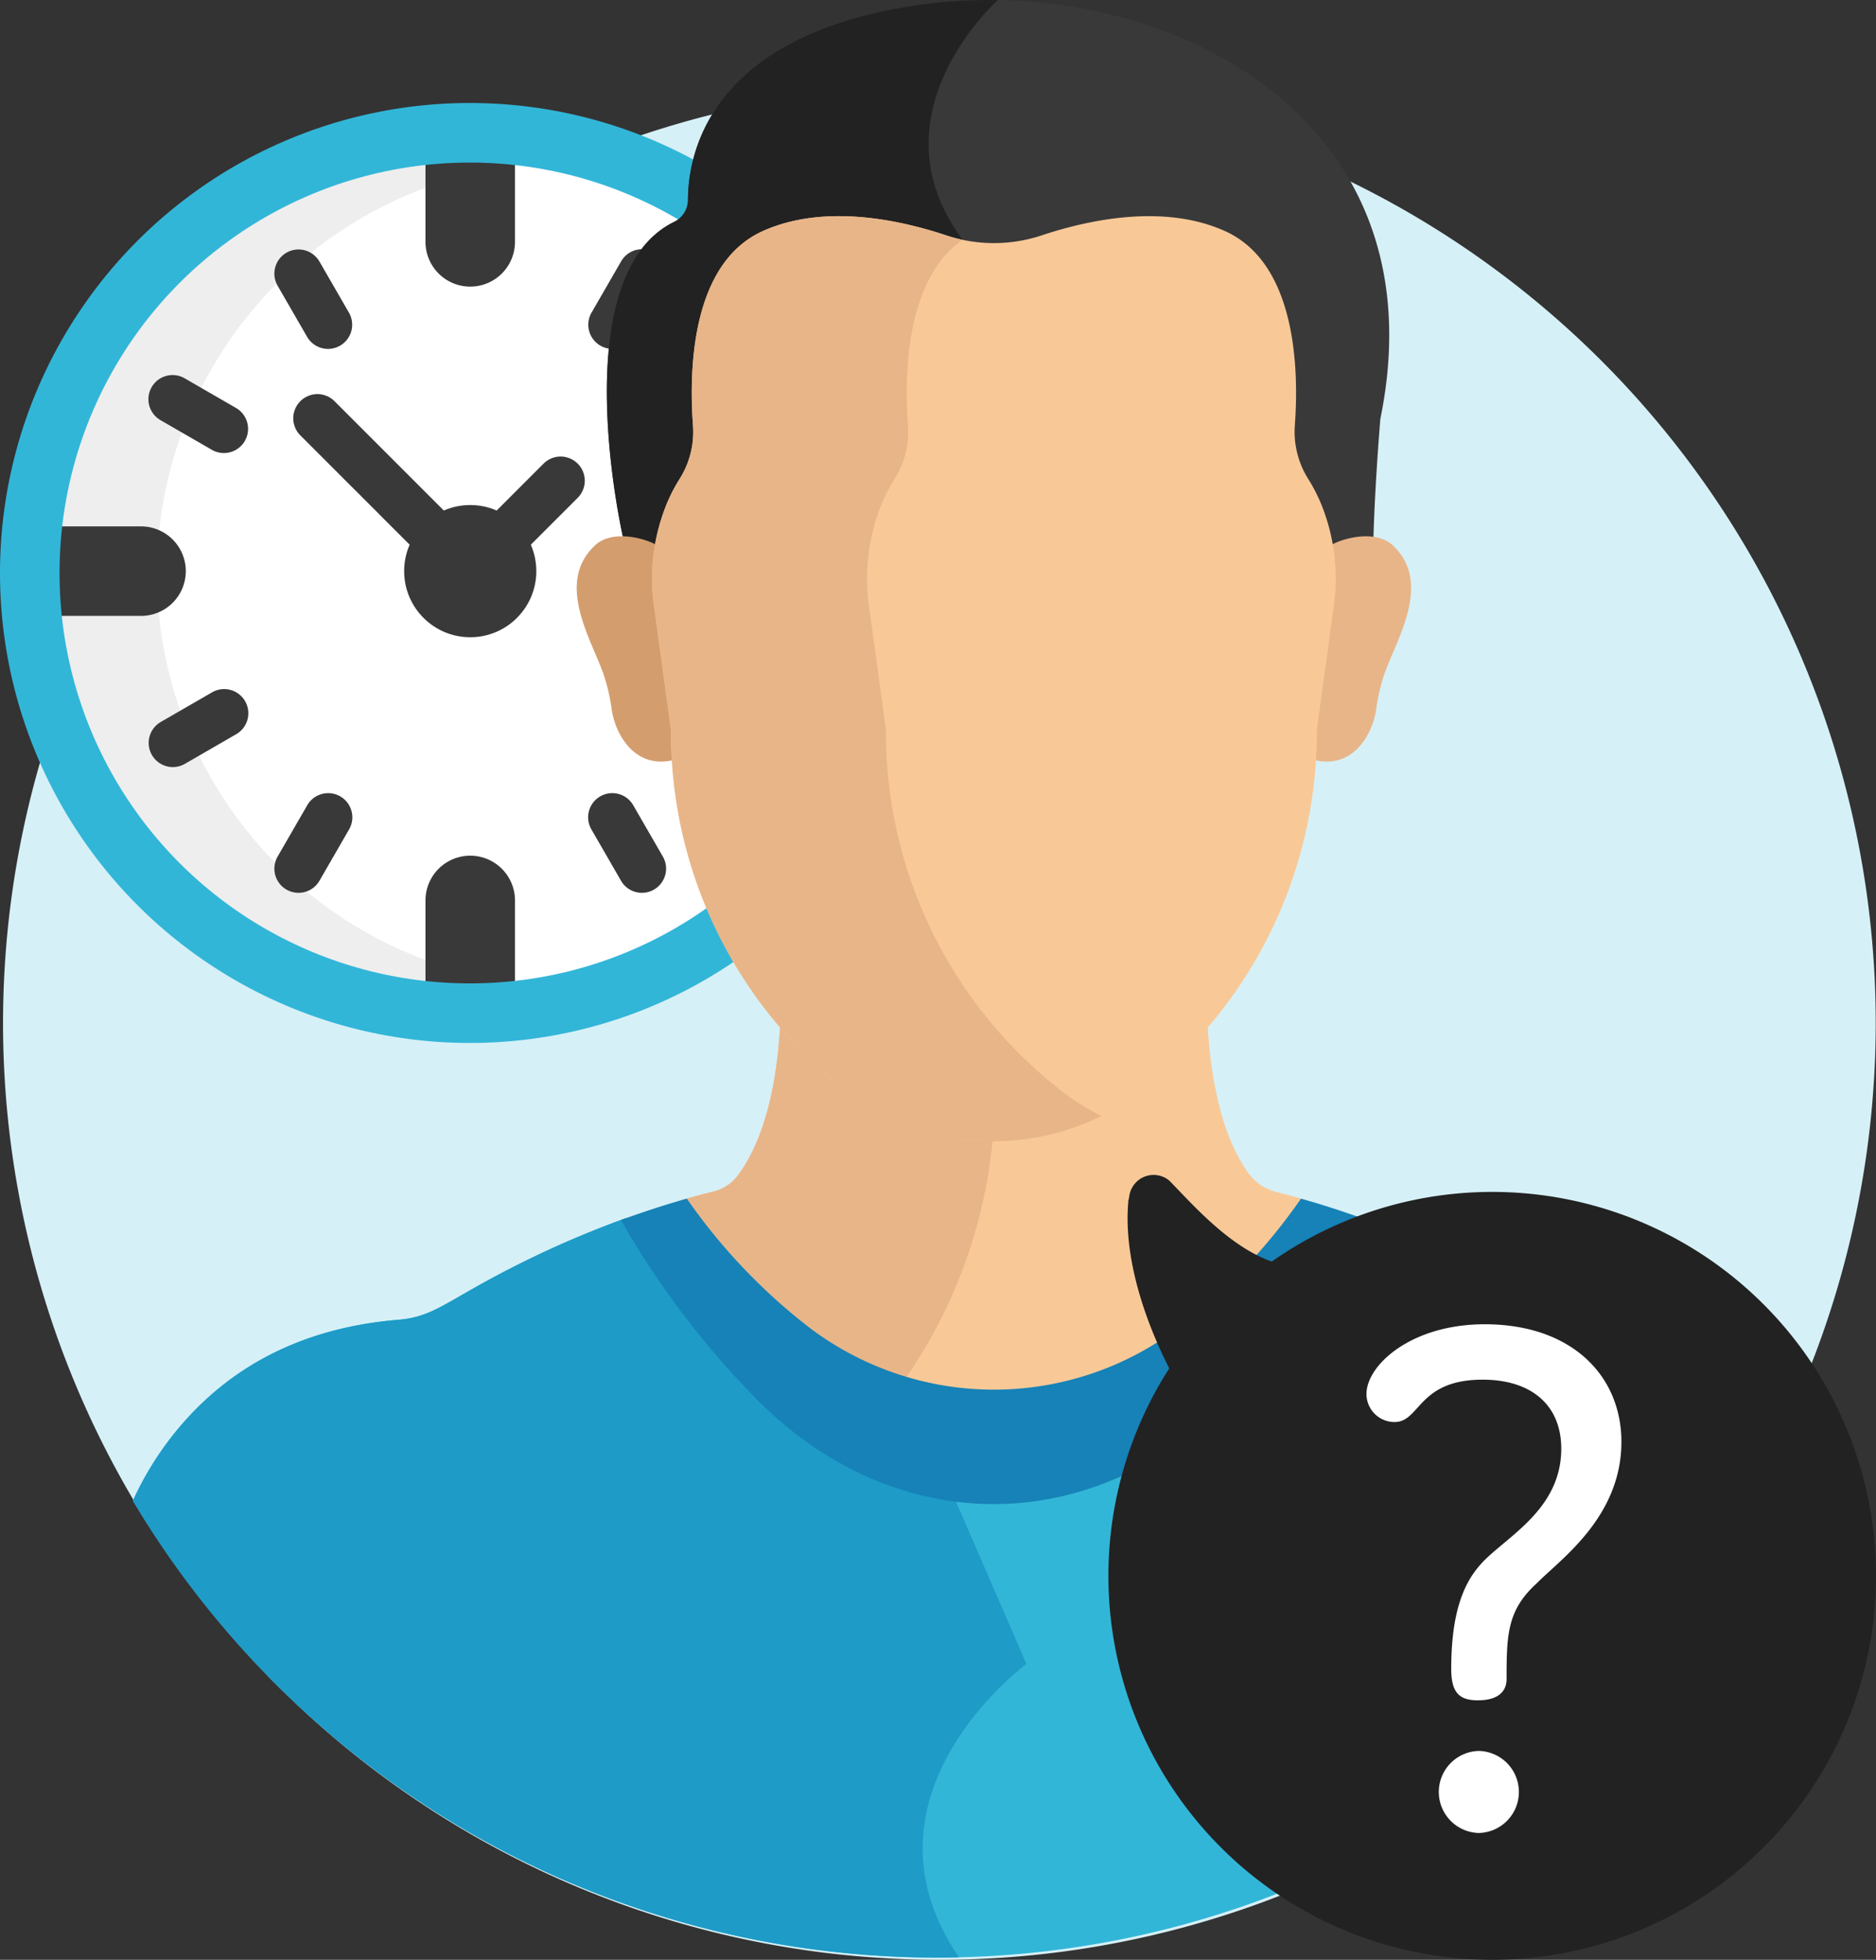 <svg xmlns="http://www.w3.org/2000/svg" width="283.502" height="296.058" viewBox="0 0 283.502 296.058">
  <rect x="0" y="0" width="283.502" height="296.058" fill="#333333" stroke="none"/>
  <g id="Group_500" data-name="Group 500" transform="translate(-520.498 -716.942)">
    <g id="Group_485" data-name="Group 485" transform="translate(-20.002 -54)">
      <path id="Path_330" data-name="Path 330" d="M282.963,141.483a141.624,141.624,0,0,1-84.079,129.353c-.7.306-1.4.612-2.108.912h-.006a141.5,141.5,0,1,1,86.192-130.265Z" transform="translate(540.998 783.998)" fill="#d6f0f7"/>
      <g id="Group_472" data-name="Group 472" transform="translate(452.557 840.045)">
        <g id="Group_445" data-name="Group 445" transform="translate(-32.366 -60.741)">
          <g id="Group_444" data-name="Group 444" transform="translate(113.454)">
            <path id="Path_730" data-name="Path 730" d="M370.591,94.222a63.971,63.971,0,1,1-.373-6.912,63.526,63.526,0,0,1,.373,6.912Z" transform="translate(-228.688 -16.303)" fill="#fff"/>
            <path id="Path_731" data-name="Path 731" d="M312.514,154.124c-.331.04-.663.081-.994.117A62.184,62.184,0,0,1,298.085,30.6a62.418,62.418,0,0,1,13.434,0c.331.036.663.076.994.117a62.183,62.183,0,0,0,0,123.407Z" transform="translate(-227.469 -14.085)" fill="#eee"/>
            <path id="Path_732" data-name="Path 732" d="M359.281,30.6V43.089a6.762,6.762,0,0,1-13.524,0V30.6a62.836,62.836,0,0,1,13.524,0Z" transform="translate(-274.602 -14.917)" fill="#393939"/>
            <path id="Path_733" data-name="Path 733" d="M359.281,232.024v12.488a62.836,62.836,0,0,1-13.524,0V232.024a6.762,6.762,0,1,1,13.524,0Z" transform="translate(-274.602 -104.358)" fill="#393939"/>
            <path id="Path_734" data-name="Path 734" d="M457.26,140.136a62.148,62.148,0,0,1-.365,6.762H444.407a6.762,6.762,0,1,1,0-13.524h12.487a62,62,0,0,1,.365,6.762Z" transform="translate(-316.742 -62.217)" fill="#393939"/>
            <path id="Path_735" data-name="Path 735" d="M262.234,140.136a6.764,6.764,0,0,1-6.762,6.762H242.984a62.833,62.833,0,0,1,0-13.524h12.488A6.764,6.764,0,0,1,262.234,140.136Z" transform="translate(-227.302 -62.217)" fill="#393939"/>
            <g id="Group_443" data-name="Group 443" transform="translate(29.324 29.325)">
              <path id="Path_737" data-name="Path 737" d="M399.31,222.9a3.649,3.649,0,0,1-3.165-1.827l-4.454-7.715a3.651,3.651,0,1,1,6.323-3.651l4.454,7.715a3.652,3.652,0,0,1-3.159,5.477Z" transform="translate(-324.767 -125.711)" fill="#393939"/>
              <path id="Path_738" data-name="Path 738" d="M311.685,71.126A3.65,3.65,0,0,1,308.52,69.3l-4.455-7.715a3.651,3.651,0,0,1,6.324-3.651l4.455,7.715a3.652,3.652,0,0,1-3.159,5.477Z" transform="translate(-284.581 -56.107)" fill="#393939"/>
              <path id="Path_739" data-name="Path 739" d="M431.625,190.575a3.636,3.636,0,0,1-1.822-.49l-7.715-4.455a3.651,3.651,0,1,1,3.651-6.323l7.715,4.455a3.651,3.651,0,0,1-1.829,6.813Z" transform="translate(-338.093 -112.383)" fill="#393939"/>
              <path id="Path_740" data-name="Path 740" d="M279.854,102.95a3.638,3.638,0,0,1-1.822-.49l-7.715-4.454a3.651,3.651,0,1,1,3.651-6.323l7.715,4.454a3.651,3.651,0,0,1-1.829,6.813Z" transform="translate(-268.49 -72.198)" fill="#393939"/>
              <path id="Path_741" data-name="Path 741" d="M423.917,102.951a3.651,3.651,0,0,1-1.829-6.813l7.715-4.454a3.651,3.651,0,0,1,3.651,6.323l-7.715,4.454A3.636,3.636,0,0,1,423.917,102.951Z" transform="translate(-338.094 -72.198)" fill="#393939"/>
              <path id="Path_742" data-name="Path 742" d="M272.145,190.575a3.651,3.651,0,0,1-1.829-6.813l7.715-4.455a3.651,3.651,0,1,1,3.651,6.323l-7.715,4.455A3.635,3.635,0,0,1,272.145,190.575Z" transform="translate(-268.49 -112.383)" fill="#393939"/>
              <path id="Path_743" data-name="Path 743" d="M394.849,71.125a3.652,3.652,0,0,1-3.159-5.477l4.454-7.715a3.651,3.651,0,1,1,6.323,3.651L398.014,69.3A3.649,3.649,0,0,1,394.849,71.125Z" transform="translate(-324.766 -56.107)" fill="#393939"/>
              <path id="Path_744" data-name="Path 744" d="M307.223,222.9a3.652,3.652,0,0,1-3.158-5.477l4.455-7.715a3.651,3.651,0,1,1,6.323,3.651l-4.455,7.715A3.649,3.649,0,0,1,307.223,222.9Z" transform="translate(-284.58 -125.711)" fill="#393939"/>
            </g>
            <path id="Path_745" data-name="Path 745" d="M329.686,120.953a3.64,3.64,0,0,1-2.582-1.069L309.918,102.7a3.651,3.651,0,0,1,5.164-5.163l17.185,17.185a3.651,3.651,0,0,1-2.582,6.232Z" transform="translate(-257.675 -45.291)" fill="#393939"/>
            <path id="Path_746" data-name="Path 746" d="M366.064,128.944a3.651,3.651,0,0,1-2.582-6.232l7.752-7.752a3.651,3.651,0,0,1,5.164,5.163l-7.752,7.752a3.641,3.641,0,0,1-2.582,1.069Z" transform="translate(-282.24 -53.281)" fill="#393939"/>
            <ellipse id="Ellipse_49" data-name="Ellipse 49" cx="9.986" cy="9.986" rx="9.986" ry="9.986" transform="translate(67.931 67.932)" fill="#393939"/>
            <circle id="Ellipse_50" data-name="Ellipse 50" cx="66.5" cy="66.5" r="66.5" transform="translate(11.354 11.696)" fill="none" stroke="#32b6d8" stroke-width="9"/>
          </g>
        </g>
      </g>
      <g id="Group_471" data-name="Group 471" transform="translate(531.434 770.942)">
        <path id="Path_815" data-name="Path 815" d="M207.186,312.754a47.365,47.365,0,0,0,57.995,0,90.562,90.562,0,0,0,18.4-19.409q-2.3-.664-4.652-1.254a7.616,7.616,0,0,1-4.34-2.932c-4.641-6.547-5.926-16.668-6.178-24.008a68.859,68.859,0,0,1-9.936,9.5,36.413,36.413,0,0,1-44.582,0,68.92,68.92,0,0,1-9.936-9.5c-.259,7.5-1.594,17.913-6.491,24.44A6.593,6.593,0,0,1,193.8,292q-2.534.627-5.013,1.346a90.554,90.554,0,0,0,18.4,19.411Z" transform="translate(-76.916 -112.004)" fill="#f8c997"/>
        <path id="Path_816" data-name="Path 816" d="M222.536,320.661a76.037,76.037,0,0,0,13.624-38.392,36.293,36.293,0,0,1-22.267-7.62,68.917,68.917,0,0,1-9.936-9.5c-.259,7.5-1.594,17.913-6.491,24.44A6.593,6.593,0,0,1,193.8,292q-2.534.627-5.013,1.346a90.564,90.564,0,0,0,18.4,19.411,47.143,47.143,0,0,0,15.35,7.905Z" transform="translate(-76.916 -112.004)" fill="#e8b589"/>
        <path id="Path_817" data-name="Path 817" d="M217.293.672c-32.366,4.41-35.442,22.761-35.457,29.493a3.705,3.705,0,0,1-2.055,3.338c-16.835,8.19-7.759,47.662-7.759,47.662,1.691.113,4.226,1.564,5.546,2.2a28.889,28.889,0,0,1,1.6-5.906,24.777,24.777,0,0,1,2.165-4.324,13.28,13.28,0,0,0,2.032-8.113c-.605-8.235-1.08-23.695,9.79-28.586,9.208-4.144,20.5-1.744,27.708.651a22.876,22.876,0,0,0,14.424,0c7.2-2.4,18.5-4.795,27.708-.651,10.838,4.877,10.394,20.259,9.8,28.515a13.409,13.409,0,0,0,2.026,8.183,24.9,24.9,0,0,1,2.22,4.465,28.923,28.923,0,0,1,1.542,5.765c1.663-.806,4.808-2.45,6.842-2.162.249-8.631,1.046-17.936,1.046-17.936,9.591-46.975-34.319-67.346-69.168-62.6Z" transform="translate(-68.803)" fill="#393939"/>
        <path id="Path_818" data-name="Path 818" d="M228.673.016a74.781,74.781,0,0,0-11.381.658c-32.366,4.41-35.442,22.76-35.456,29.493a3.706,3.706,0,0,1-2.055,3.338c-16.835,8.19-7.759,47.662-7.759,47.662,1.691.113,4.226,1.564,5.547,2.2a28.888,28.888,0,0,1,1.6-5.906,24.774,24.774,0,0,1,2.165-4.324,13.279,13.279,0,0,0,2.032-8.113c-.605-8.235-1.08-23.695,9.79-28.586,9.208-4.144,20.5-1.744,27.708.651a22.852,22.852,0,0,0,3.53.868,11.007,11.007,0,0,0-1.055-1.732C209.451,17.54,228.061.566,228.673.016Z" transform="translate(-68.803 -0.002)" fill="#222"/>
        <path id="Path_819" data-name="Path 819" d="M366.094,141.579c-2.521-2.31-7.542-1.139-9.713.275a30.527,30.527,0,0,1,.092,8.984l-2.562,18.66q0,2.256-.135,4.43c6.247,1.885,9.351-3.724,9.874-7.573a28.692,28.692,0,0,1,1.1-4.883C366.415,156.282,372.41,147.367,366.094,141.579Z" transform="translate(-146.61 -59.252)" fill="#e8b589"/>
        <path id="Path_820" data-name="Path 820" d="M164.525,141.579c2.521-2.31,7.543-1.139,9.713.275a30.508,30.508,0,0,0-.092,8.984l2.562,18.66q0,2.256.135,4.43c-6.248,1.885-9.351-3.724-9.874-7.573a28.692,28.692,0,0,0-1.1-4.883C164.2,156.282,158.209,147.367,164.525,141.579Z" transform="translate(-65.473 -59.252)" fill="#d49d6e"/>
        <path id="Path_821" data-name="Path 821" d="M282.8,100.72a24.855,24.855,0,0,0-2.22-4.465,13.411,13.411,0,0,1-2.026-8.184c.6-8.257.277-24.4-10.561-29.281-9.208-4.144-20.5-1.744-27.707.651a22.875,22.875,0,0,1-14.426,0c-7.2-2.4-18.5-4.794-27.707-.651-10.87,4.891-11.161,21.117-10.557,29.352a13.279,13.279,0,0,1-2.031,8.113,24.792,24.792,0,0,0-2.165,4.324,29.836,29.836,0,0,0-1.689,14.886l2.563,18.664a68.569,68.569,0,0,0,26.508,54.532,36.409,36.409,0,0,0,44.582,0,68.571,68.571,0,0,0,26.507-54.532l2.562-18.66A29.835,29.835,0,0,0,282.8,100.72Z" transform="translate(-73.806 -23.883)" fill="#f8c997"/>
        <g id="Group_457" data-name="Group 457" transform="translate(107.617 32.657)">
          <path id="Path_822" data-name="Path 822" d="M243.271,188.663a68.57,68.57,0,0,1-26.508-54.532L214.2,115.467a29.835,29.835,0,0,1,1.689-14.886,24.772,24.772,0,0,1,2.165-4.324,13.279,13.279,0,0,0,2.031-8.113c-.559-7.605-.345-22.019,8.251-28.033a22.864,22.864,0,0,1-2.477-.668c-7.2-2.4-18.5-4.794-27.706-.651-10.87,4.891-11.161,21.117-10.557,29.352a13.279,13.279,0,0,1-2.031,8.113,24.79,24.79,0,0,0-2.165,4.324,29.842,29.842,0,0,0-1.689,14.886l2.563,18.664a68.569,68.569,0,0,0,26.508,54.532,36.406,36.406,0,0,0,38.535,3.8,36.214,36.214,0,0,1-6.047-3.8Z" transform="translate(-181.424 -56.541)" fill="#e8b589"/>
        </g>
        <path id="Path_823" data-name="Path 823" d="M265.663,333.914c-4.159-.34-6.371-1.953-11.273-4.717a149.286,149.286,0,0,0-23.242-10.687,130.742,130.742,0,0,1-20.073,26.058c-10.109,10.018-22.585,15.458-35.433,15.458s-25.324-5.441-35.433-15.458a130.694,130.694,0,0,1-20.058-26.032A150.1,150.1,0,0,0,96.981,329.2c-4.9,2.763-7.114,4.377-11.273,4.717C70.47,335.16,59.09,341.6,51.154,351.932a48.134,48.134,0,0,0-5.588,9.323,141.552,141.552,0,0,0,250.468-14.08c-7.64-7.586-17.715-12.226-30.371-13.261Z" transform="translate(-16.418 -134.544)" fill="#32b6d8"/>
        <path id="Path_824" data-name="Path 824" d="M140.21,344.587a130.693,130.693,0,0,1-20.058-26.032,150.1,150.1,0,0,0-23.17,10.661c-4.9,2.763-7.114,4.377-11.273,4.717-15.238,1.246-26.619,7.681-34.554,18.018a48.131,48.131,0,0,0-5.588,9.323A141.43,141.43,0,0,0,167.11,430.286c1.1,0,2.2-.017,3.3-.042-16.764-24.533,10.194-44.315,10.194-44.315l-11.455-26.362c-10.515-1.512-20.541-6.662-28.935-14.98Z" transform="translate(-16.418 -134.562)" fill="#1e9bc7"/>
        <g id="Group_458" data-name="Group 458" transform="translate(102.895 181.07)">
          <path id="Path_825" data-name="Path 825" d="M194.144,344.182c10.109,10.018,22.584,15.459,35.433,15.459S254.9,354.2,265.01,344.182a131.444,131.444,0,0,0,20.912-27.48c-3.23-1.177-6.519-2.254-9.9-3.2A88.334,88.334,0,0,1,257.9,332.687a46.188,46.188,0,0,1-56.554,0A88.328,88.328,0,0,1,183.212,313.5c-3.393.953-6.706,2.043-9.964,3.233a131.417,131.417,0,0,0,20.9,27.454Z" transform="translate(-173.247 -313.495)" fill="#1682b7"/>
        </g>
      </g>
      <path id="Path_826" data-name="Path 826" d="M381.644,76.962c-4.442,4.028-4.544,7.747-4.544,14.46,0,1.652-1.033,3.2-4.338,3.2-2.789,0-4.028-1.136-4.028-4.751,0-10.328,2.788-14.356,5.577-16.939,4.028-3.718,11.052-7.85,11.052-16.319,0-6.61-4.544-10.431-11.878-10.431-9.812,0-9.4,6.4-13.323,6.4a4.236,4.236,0,0,1-4.235-4.235c0-4.338,6.714-10.535,17.868-10.535,13.117,0,20.657,7.747,20.657,17.765C394.451,67.047,385.052,73.451,381.644,76.962Zm-2.686,31.5a6.193,6.193,0,0,1-6.093,6.2,6.2,6.2,0,0,1,0-12.394A6.193,6.193,0,0,1,378.958,108.464Z" transform="translate(391.802 932.813)" fill="#fff"/>
      <path id="Path_904" data-name="Path 904" d="M58,0A58,58,0,1,1,0,58,58,58,0,0,1,58,0Z" transform="translate(708.002 951)" fill="#222"/>
    </g>
    <path id="Path_903" data-name="Path 903" d="M34.118,114.637c36.181,0,41.327-19.774,41.327-46.907,0-16.9,12.8-34.019-4.512-42.863,0-.11.033-.184.033-.3,0-7.341,5.482-15.243,7.893-19.39h-.008A3.708,3.708,0,0,0,75.446,0c-.385,0-1.06.1-1.044.057-12.795,2.1-24.848,13.851-27.649,17.257-4.09-.6-8.307,10.062-12.635,10.062-36.173,0-34.1,9.634-34.1,36.766S-2.059,114.638,34.118,114.637Z" transform="matrix(0.259, -0.966, 0.966, 0.259, 671.71, 970.063)" fill="#222" fill-rule="evenodd"/>
    <path id="Path_905" data-name="Path 905" d="M381.644,76.962c-4.442,4.028-4.544,7.747-4.544,14.46,0,1.652-1.033,3.2-4.338,3.2-2.789,0-4.028-1.136-4.028-4.751,0-10.328,2.788-14.356,5.577-16.939,4.028-3.718,11.052-7.85,11.052-16.319,0-6.61-4.544-10.431-11.878-10.431-9.812,0-9.4,6.4-13.323,6.4a4.236,4.236,0,0,1-4.235-4.235c0-4.338,6.714-10.535,17.868-10.535,13.117,0,20.657,7.747,20.657,17.765C394.451,67.047,385.052,73.451,381.644,76.962Zm-2.686,31.5a6.193,6.193,0,0,1-6.093,6.2,6.2,6.2,0,0,1,0-12.394A6.193,6.193,0,0,1,378.958,108.464Z" transform="translate(371.073 879.181)" fill="#fff"/>
  </g>
</svg>
